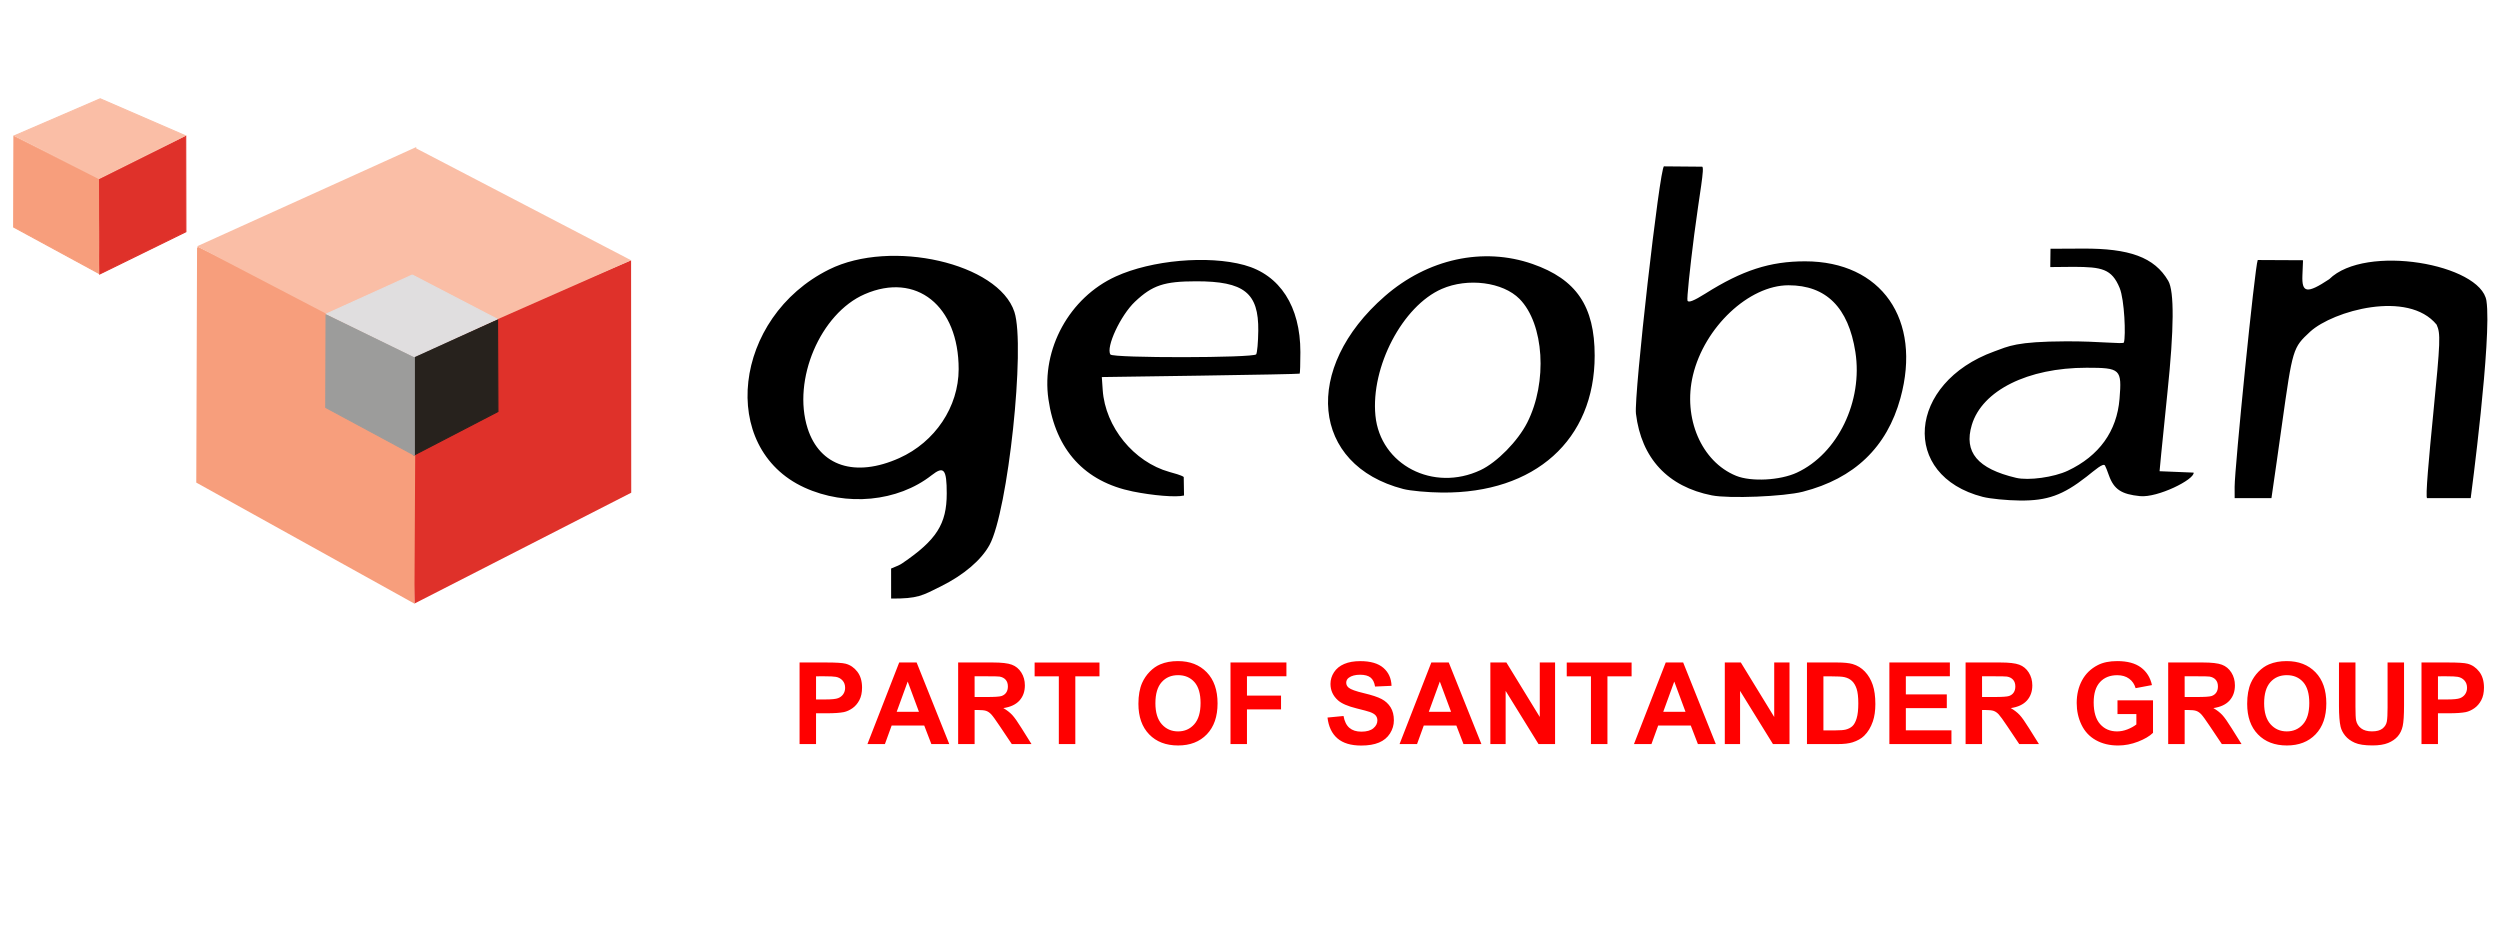 <svg preserveAspectRatio="xMidYMid meet"  xmlns="http://www.w3.org/2000/svg" viewBox="109.158 259.14 768.254 285.524"><path fill="#FFF" d="M109.158 259.14h768.254v285.524H109.158z"/><path fill="#DF312A" stroke="#DF312A" stroke-width=".847" d="M235.308 368.582l1.61 75.356 65.796-33.65-.046-70.54-67.36 28.834z"/><path fill="#F79E7C" stroke="#F79E7C" stroke-width=".847" d="M170.138 335.506l66.344 33.032-.396 75.375-66.187-36.72.238-71.687z"/><path fill="#FABEA6" stroke="#FABEA6" stroke-width=".847" d="M236.64 304.99l65.498 34.11-66.83 29.482-64.646-33.72 65.977-29.873z"/><path fill="#27221D" stroke="#27221D" stroke-width=".338" d="M236.482 368.86v30.078l25.692-13.33-.12-28.157-25.572 11.41z"/><path fill="#9C9C9B" stroke="#9C9C9B" stroke-width=".338" d="M209.36 355.824l27.122 13.158v30.038l-27.215-14.648.094-28.548z"/><path fill="#E0DEDF" stroke="#E0DEDF" stroke-width=".338" d="M235.853 343.66l26 13.516-25.372 11.552-26.938-13.14 26.31-11.928z"/><path fill="#DF312A" stroke="#DF312A" stroke-width=".332" d="M139.43 314.266l.36 29.076 26.492-12.983-.05-29.322-26.803 13.228z"/><path fill="#F79E7C" stroke="#F79E7C" stroke-width=".332" d="M113.44 301.064l25.98 12.967.058 29.08-26.115-14.182.077-27.864z"/><path fill="#FABEA6" stroke="#FABEA6" stroke-width=".332" d="M139.95 289.494l26.085 11.31L139.593 314l-25.94-13.166 26.298-11.34z"/><path d="M382.994 433.85c1.878-.748 2.69-1.102 3.427-1.61 10.537-7.157 13.67-12.075 13.67-21.45 0-7.51-.875-8.562-4.656-5.6-10.418 8.164-26.192 9.68-39.106 3.76-26.493-12.144-21.93-52.317 7.612-67.003 19.06-9.476 52.067-1.912 56.948 13.05 3.436 10.535-1.983 61.27-7.65 71.615-2.517 4.594-7.828 9.183-14.992 12.74-5.652 2.807-7.007 3.783-15.245 3.727l-.006-9.23zm2.523-33.946c10.998-4.935 18.223-15.755 18.238-27.316.025-19.515-13.042-29.94-28.882-23.04-13.622 5.933-22.292 26.31-17.538 41.217 3.72 11.664 14.65 15.21 28.182 9.14zm332.957 11.927c-25.43-6.525-23.187-35.022 3.52-44.696 4.466-1.618 6.644-3.04 22.076-3.105 10.307-.044 17.584.936 17.766.35.616-1.98.194-13.1-1.303-16.744-2.44-5.938-5.55-6.443-13.995-6.495l-7.326.068c.01-1.876.04-3.75.068-5.626l9.96-.05c14.212-.07 21.96 2.6 26.226 9.912 1.878 3.22 1.797 14.693-.245 34.25-.762 7.315-1.62 15.765-1.906 18.776l-.518 5.476 10.47.427c.31 2.12-11.08 7.78-16.495 7.228-5.655-.575-8-2.024-9.565-6.44-.61-1.72-.803-2.167-1.167-2.925-.483-1.006-3.112 1.38-5.664 3.374-7.312 5.716-12.084 7.426-20.48 7.343-4.034-.04-9.173-.545-11.42-1.122zm26.13-8.044c9.618-4.538 15.082-12.127 15.89-22.066.745-9.18.328-9.573-10.124-9.573-18.08 0-32.087 6.982-35.274 17.58-2.513 8.36 1.747 13.446 13.61 16.25 3.823.903 11.618-.17 15.898-2.19zm-109.365 7.586c-13.562-2.67-21.686-11.404-23.35-25.1-.674-5.55 7.348-76.025 8.614-76.013l11.703.102c.895.008-.81 8.446-2.414 20.906-1.36 10.567-2.29 19.682-2.066 20.254.282.716 1.99.045 5.478-2.154 11.386-7.178 19.87-9.925 30.656-9.925 23.472 0 35.94 17.884 29.307 42.036-4.148 15.1-14.163 24.707-29.987 28.763-5.814 1.49-22.652 2.17-27.94 1.13zm26.117-7c12.533-5.815 20.334-21.922 17.96-37.084-2.14-13.67-8.976-20.486-20.545-20.486-12.16 0-25.84 12.87-29.366 27.633-3.147 13.175 2.6 26.58 13.257 30.915 4.64 1.89 13.518 1.425 18.694-.977zm134.508 4.362c-.012-5.6 6.195-67.634 7.1-69.694l13.917.068-.187 4.618c-.22 5.398 1.32 5.804 8.227 1.217 11.145-11.01 46.577-4.617 48.32 6.614 1.742 11.232-4.83 60.647-4.83 60.647l-13.39.007c-.603-.015.575-12.67 1.887-26.017 2.193-22.338 2.276-24.512 1.03-27.286-8.79-10.755-31.832-4.247-38.852 2.144-5.357 4.99-5.366 5.02-8.697 28.675-1.058 7.495-2.106 14.993-3.21 22.483h-11.306l-.01-3.475zm-338.558 1.44c-14.82-3.002-23.722-12.726-25.967-28.37-2.212-15.417 6.465-31.222 20.708-37.716 11.01-5.02 28.306-6.556 39.473-3.502 10.98 3.002 17.247 12.72 17.247 26.74 0 3.55-.098 6.535-.22 6.633s-13.85.373-30.51.612l-30.29.436.275 3.993c.784 11.357 9.553 22.114 20.518 25.174 1.203.335 3.707.994 4.378 1.54l.092 5.693c-2.472.628-9.71-.02-15.703-1.233zm37.877-42.154c.313-.47.602-3.73.643-7.245.135-11.652-4.333-15.205-19.106-15.193-9.833.01-13.42 1.205-18.78 6.264-4.44 4.192-9.012 14.023-7.547 16.23.75 1.13 44.042 1.073 44.79-.056zm45.192 41.384c-28.298-7.332-31.132-37.063-5.648-59.26 13.168-11.47 30.186-15.18 45.37-9.89 13.484 4.697 19.104 12.986 19.104 28.173 0 25.877-18.344 42.336-46.893 42.074-4.392-.04-9.762-.534-11.934-1.096zm23.772-5.812c5.038-2.377 11.435-8.884 14.324-14.57 6.318-12.437 5.205-30.362-2.36-38.026-5.11-5.176-15.894-6.566-23.883-3.08-12.064 5.263-21.86 23.96-20.4 38.936 1.472 15.136 17.8 23.59 32.318 16.74z"/><g fill="#F00"><path d="M354.867 487.8v-25.077h8.122c3.08 0 5.082.123 6.018.375 1.44.374 2.643 1.195 3.608 2.455.972 1.26 1.454 2.887 1.454 4.882 0 1.54-.28 2.836-.835 3.88-.562 1.052-1.267 1.872-2.13 2.47-.865.598-1.737.994-2.63 1.188-1.21.238-2.96.36-5.248.36h-3.298v9.46l-5.063.008zm5.062-20.83v7.115h2.77c1.996 0 3.328-.13 4.004-.396.67-.26 1.203-.67 1.584-1.232.382-.562.576-1.21.576-1.95 0-.916-.266-1.665-.806-2.262-.533-.59-1.217-.965-2.038-1.11-.604-.114-1.82-.172-3.643-.172l-2.448.007zM400.876 487.8h-5.508l-2.19-5.694h-10.02l-2.068 5.695h-5.37l9.762-25.077h5.357l10.036 25.078zm-9.324-9.92l-3.456-9.303-3.384 9.302h6.84zM403.598 487.8v-25.077h10.656c2.678 0 4.63.223 5.84.677 1.216.454 2.188 1.253 2.915 2.405.726 1.152 1.094 2.47 1.094 3.953 0 1.88-.555 3.434-1.656 4.658-1.11 1.224-2.758 2.002-4.96 2.32 1.093.64 2 1.338 2.713 2.1s1.672 2.125 2.88 4.07l3.06 4.888h-6.054l-3.658-5.458c-1.303-1.95-2.188-3.175-2.67-3.686-.483-.504-.987-.857-1.52-1.044-.533-.187-1.383-.28-2.55-.28h-1.03v10.468h-5.06zm5.06-14.47h3.745c2.427 0 3.946-.102 4.55-.31.606-.21 1.08-.562 1.42-1.06.345-.503.51-1.13.51-1.878 0-.843-.223-1.527-.676-2.045-.454-.518-1.087-.85-1.908-.986-.412-.057-1.643-.086-3.695-.086h-3.953l.007 6.365zM434.537 487.8v-20.83H427.1v-4.24h19.93v4.24h-7.425v20.83h-5.068zM458.995 475.417c0-2.556.382-4.694 1.145-6.43.57-1.274 1.347-2.426 2.333-3.434.986-1.015 2.066-1.764 3.24-2.26 1.562-.663 3.362-.995 5.407-.995 3.694 0 6.653 1.145 8.87 3.435 2.218 2.29 3.327 5.48 3.327 9.562 0 4.046-1.1 7.214-3.297 9.504-2.204 2.288-5.14 3.426-8.828 3.426-3.73 0-6.696-1.138-8.892-3.413-2.203-2.275-3.305-5.407-3.305-9.396zm5.22-.173c0 2.837.656 4.99 1.966 6.46 1.31 1.468 2.975 2.195 4.998 2.195 2.016 0 3.672-.728 4.968-2.183 1.296-1.454 1.944-3.636 1.944-6.545 0-2.873-.634-5.018-1.886-6.43-1.26-1.41-2.93-2.123-5.02-2.123s-3.765.71-5.046 2.144c-1.282 1.44-1.923 3.6-1.923 6.48zM487.292 487.8v-25.077h17.186v4.24h-12.125v5.934h10.47v4.24h-10.47v10.657h-5.06zM517.1 479.644l4.925-.476c.295 1.656.9 2.866 1.807 3.644.907.777 2.13 1.166 3.672 1.166 1.628 0 2.86-.346 3.687-1.037.83-.69 1.24-1.496 1.24-2.418 0-.59-.174-1.094-.52-1.512-.345-.418-.957-.778-1.82-1.087-.59-.21-1.945-.57-4.055-1.095-2.714-.67-4.615-1.497-5.71-2.477-1.54-1.38-2.31-3.06-2.31-5.046 0-1.274.36-2.47 1.087-3.585.727-1.11 1.764-1.96 3.132-2.543 1.36-.583 3.01-.87 4.932-.87 3.146 0 5.515.69 7.106 2.065 1.592 1.383 2.427 3.22 2.506 5.523l-5.062.223c-.216-1.29-.684-2.218-1.396-2.78s-1.78-.85-3.205-.85c-1.468 0-2.62.303-3.456.908-.533.39-.807.907-.807 1.555 0 .592.252 1.103.756 1.52.64.533 2.188 1.095 4.65 1.678 2.463.583 4.284 1.18 5.465 1.807 1.18.62 2.103 1.47 2.772 2.55.67 1.08 1 2.41 1 3.995 0 1.44-.395 2.78-1.194 4.04-.8 1.252-1.93 2.188-3.384 2.793-1.463.612-3.277.915-5.46.915-3.167 0-5.6-.735-7.3-2.196-1.713-1.47-2.73-3.608-3.06-6.408zM564.398 487.8h-5.508l-2.19-5.694H546.68l-2.066 5.695h-5.372l9.764-25.077h5.357L564.4 487.8zm-9.325-9.92l-3.456-9.303-3.384 9.302h6.84zM567.148 487.8v-25.077h4.925l10.26 16.748v-16.747h4.702V487.8h-5.084l-10.107-16.35v16.35h-4.695zM598.058 487.8v-20.83h-7.438v-4.24h19.93v4.24h-7.423v20.83h-5.07zM636.435 487.8h-5.508l-2.19-5.694h-10.022l-2.066 5.695h-5.373l9.764-25.077h5.358l10.037 25.078zm-9.317-9.92l-3.456-9.303-3.384 9.302h6.84zM639.192 487.8v-25.077h4.925l10.26 16.748v-16.747h4.702V487.8h-5.084l-10.11-16.35v16.35h-4.694zM664.436 462.723h9.252c2.088 0 3.68.16 4.774.475 1.468.432 2.728 1.203 3.78 2.312 1.05 1.11 1.85 2.462 2.397 4.06.547 1.606.82 3.58.82 5.926 0 2.067-.26 3.845-.77 5.336-.627 1.82-1.52 3.297-2.686 4.428-.878.856-2.066 1.52-3.557 2-1.116.354-2.613.534-4.478.534h-9.527v-25.07zm5.06 4.248v16.612h3.782c1.41 0 2.433-.08 3.06-.238.82-.208 1.504-.554 2.044-1.044s.987-1.296 1.325-2.42c.346-1.122.51-2.656.51-4.593 0-1.936-.17-3.427-.51-4.464-.345-1.036-.82-1.85-1.44-2.426-.62-.583-1.397-.972-2.34-1.18-.705-.16-2.095-.238-4.154-.238l-2.276-.01zM689.766 487.8v-25.077h18.59v4.24h-13.53v5.56h12.587v4.226h-12.586v6.825h14.012v4.226h-19.074zM713.188 487.8v-25.077h10.656c2.678 0 4.63.223 5.84.677 1.216.454 2.188 1.253 2.915 2.405.726 1.152 1.094 2.47 1.094 3.953 0 1.88-.555 3.434-1.656 4.658s-2.758 2.002-4.96 2.32c1.093.64 2 1.338 2.713 2.1.714.764 1.672 2.125 2.88 4.07l3.06 4.888h-6.054l-3.658-5.458c-1.303-1.95-2.19-3.175-2.67-3.686-.476-.504-.987-.857-1.52-1.044-.533-.187-1.383-.28-2.55-.28h-1.03v10.468h-5.06zm5.06-14.47h3.745c2.427 0 3.946-.102 4.55-.31.606-.21 1.08-.562 1.42-1.06.345-.503.51-1.13.51-1.878 0-.843-.223-1.527-.676-2.045-.454-.518-1.087-.85-1.908-.986-.412-.057-1.643-.086-3.695-.086h-3.953l.007 6.365zM759.866 478.585v-4.226h10.915v9.985c-1.057 1.03-2.598 1.93-4.607 2.715-2.016.777-4.053 1.173-6.113 1.173-2.62 0-4.91-.547-6.86-1.65-1.953-1.1-3.414-2.67-4.4-4.722s-1.47-4.276-1.47-6.68c0-2.614.548-4.933 1.642-6.963 1.095-2.03 2.7-3.586 4.81-4.673 1.606-.835 3.607-1.246 6.005-1.246 3.11 0 5.544.656 7.293 1.96 1.75 1.302 2.873 3.11 3.377 5.413l-5.025.945c-.353-1.232-1.016-2.204-1.995-2.916-.972-.714-2.19-1.067-3.65-1.067-2.21 0-3.975.698-5.278 2.102-1.304 1.404-1.96 3.485-1.96 6.243 0 2.973.663 5.206 1.988 6.696 1.325 1.49 3.053 2.232 5.198 2.232 1.06 0 2.124-.21 3.19-.626s1.98-.922 2.743-1.512v-3.183h-5.804zM775.447 487.8v-25.077h10.656c2.68 0 4.63.223 5.84.677 1.216.454 2.188 1.253 2.915 2.405.728 1.152 1.095 2.47 1.095 3.953 0 1.88-.555 3.434-1.656 4.658s-2.758 2.002-4.96 2.32c1.093.64 2 1.338 2.713 2.1.713.764 1.67 2.125 2.88 4.07l3.06 4.888h-6.055l-3.657-5.458c-1.304-1.95-2.19-3.175-2.672-3.686-.475-.504-.986-.857-1.52-1.044-.532-.187-1.38-.28-2.548-.28h-1.03v10.468h-5.06zm5.062-14.47h3.743c2.426 0 3.945-.102 4.55-.31.605-.21 1.08-.562 1.42-1.06.344-.503.51-1.13.51-1.878 0-.843-.223-1.527-.677-2.045-.454-.518-1.087-.85-1.908-.986-.41-.057-1.642-.086-3.694-.086H780.5l.01 6.365zM799.72 475.417c0-2.556.38-4.694 1.143-6.43.57-1.274 1.347-2.426 2.333-3.434.987-1.015 2.067-1.764 3.24-2.26 1.563-.663 3.363-.995 5.407-.995 3.694 0 6.653 1.145 8.87 3.435 2.22 2.29 3.327 5.48 3.327 9.562 0 4.046-1.1 7.214-3.297 9.504-2.203 2.288-5.14 3.426-8.828 3.426-3.73 0-6.696-1.138-8.892-3.413-2.21-2.275-3.304-5.407-3.304-9.396zm5.21-.173c0 2.837.657 4.99 1.967 6.46 1.31 1.468 2.974 2.195 4.997 2.195s3.672-.728 4.968-2.183c1.296-1.454 1.944-3.636 1.944-6.545 0-2.873-.626-5.018-1.886-6.43s-2.93-2.123-5.02-2.123-3.765.71-5.046 2.144c-1.282 1.44-1.923 3.6-1.923 6.48zM827.936 462.723h5.06v13.58c0 2.152.066 3.55.19 4.19.215 1.03.733 1.85 1.547 2.47.813.62 1.93.93 3.34.93 1.44 0 2.52-.297 3.248-.88.728-.59 1.167-1.31 1.318-2.167s.224-2.275.224-4.263V462.71h5.06v13.168c0 3.01-.136 5.134-.41 6.38-.273 1.245-.777 2.29-1.51 3.146-.736.856-1.722 1.533-2.953 2.044-1.232.504-2.838.764-4.825.764-2.398 0-4.212-.274-5.45-.828-1.24-.555-2.218-1.275-2.93-2.153-.72-.885-1.19-1.806-1.42-2.778-.33-1.44-.496-3.557-.496-6.365v-13.364zM853.287 487.8v-25.077h8.122c3.08 0 5.082.123 6.018.375 1.44.374 2.643 1.195 3.608 2.455.972 1.26 1.454 2.887 1.454 4.882 0 1.54-.28 2.836-.835 3.88-.562 1.052-1.267 1.872-2.13 2.47-.866.598-1.737.994-2.63 1.188-1.21.238-2.96.36-5.248.36h-3.298v9.46l-5.063.008zm5.062-20.83v7.115h2.77c1.995 0 3.327-.13 4.004-.396.67-.26 1.203-.67 1.584-1.232.382-.562.576-1.21.576-1.95 0-.916-.266-1.665-.806-2.262-.533-.59-1.217-.965-2.038-1.11-.605-.114-1.82-.172-3.643-.172l-2.448.007z"/></g></svg>